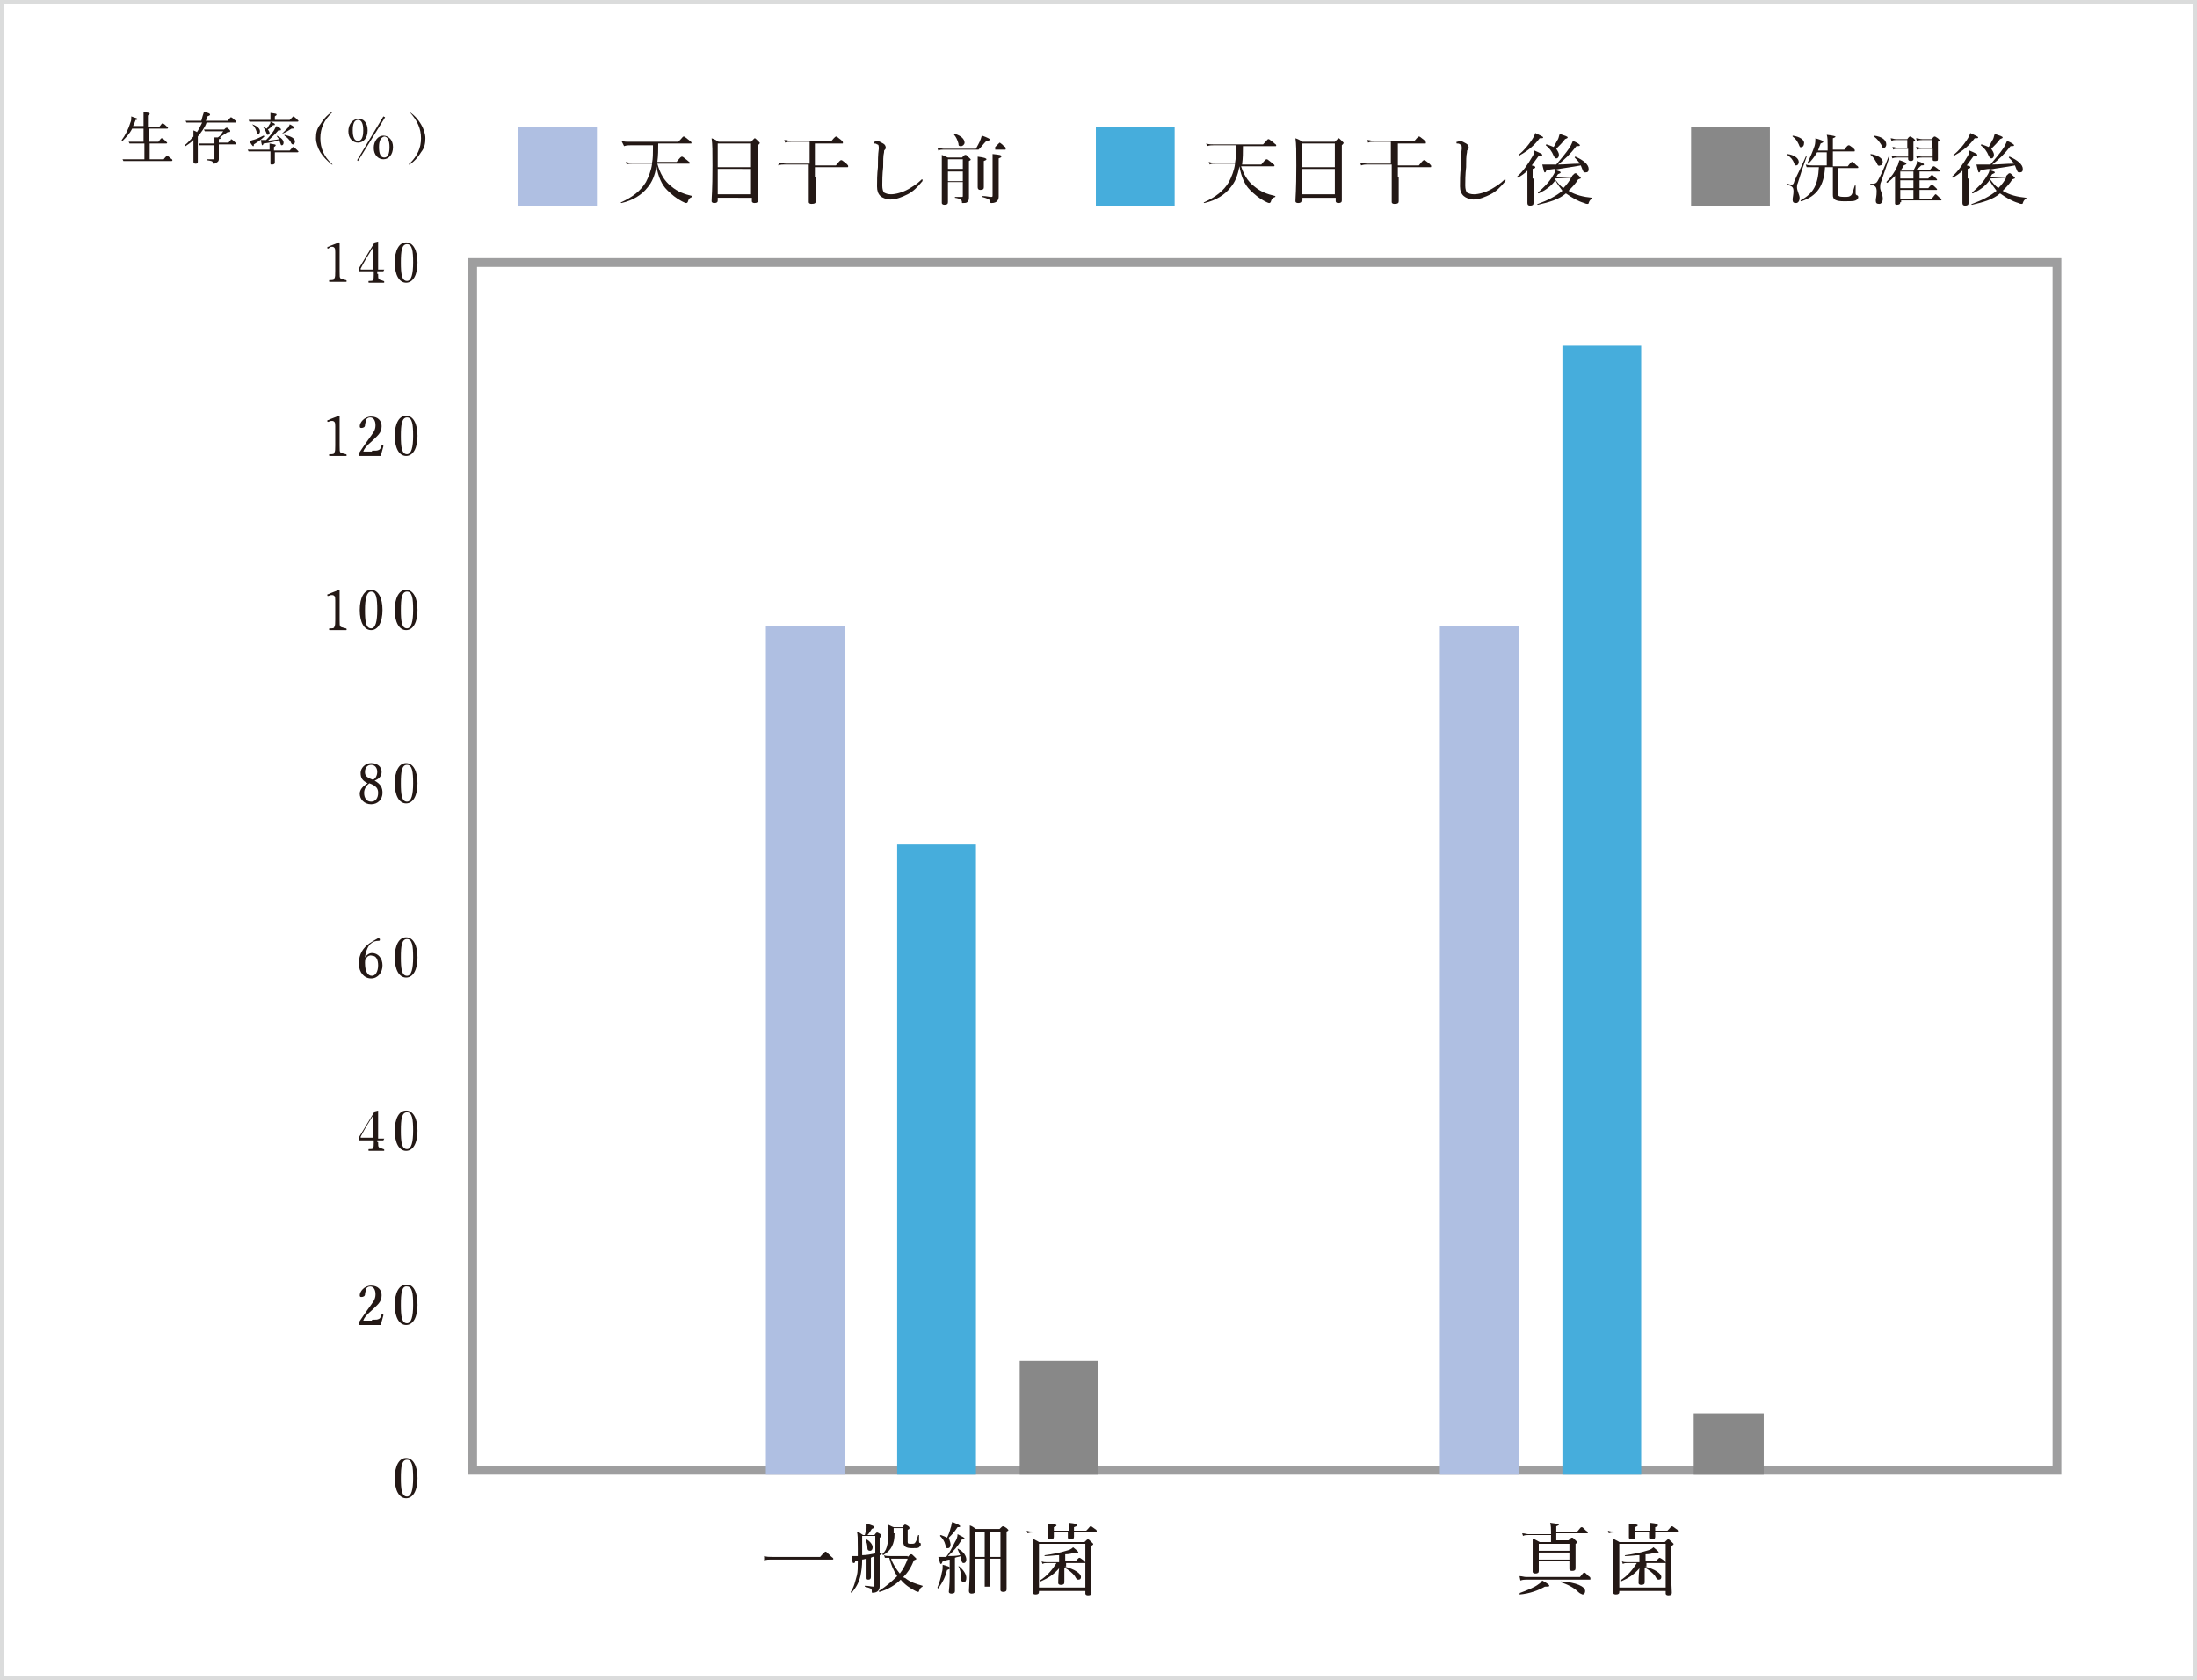 <?xml version="1.0" encoding="utf-8"?>
<!-- Generator: Adobe Illustrator 25.4.1, SVG Export Plug-In . SVG Version: 6.00 Build 0)  -->
<svg version="1.1" id="レイヤー_1" xmlns="http://www.w3.org/2000/svg" xmlns:xlink="http://www.w3.org/1999/xlink" x="0px"
	 y="0px" width="251px" height="192px" viewBox="0 0 251 192" style="enable-background:new 0 0 251 192;" xml:space="preserve">
<rect x="0" y="0" width="251" height="192" fill="#333333" stroke="none"/>
<style type="text/css">
	.st0{fill:#FFFFFF;stroke:#DBDCDC;stroke-miterlimit:10;}
	.st1{fill:#FFFFFF;stroke:#9E9E9F;stroke-miterlimit:10;}
	.st2{fill:#231815;}
	.st3{fill:#AFBFE2;}
	.st4{fill:#46ADDC;}
	.st5{fill:#888888;}
</style>
<rect x="0" class="st0" width="251" height="192"/>
<g>
	<rect x="54" y="30" class="st1" width="181" height="138"/>
	<g>
		<path class="st2" d="M37.5,28.4c-0.1,0-0.1,0-0.1-0.1c0-0.1,0-0.1,0.1-0.1c0.4-0.2,0.8-0.3,1.2-0.5c0.1,0,0.1,0,0.1,0.1
			c0,0.5,0,0.9,0,1.4V31c0,0.6,0,0.7,0.1,0.8c0.1,0.1,0.3,0.1,0.6,0.2c0,0,0.1,0,0.1,0.1c0,0.1,0,0.1-0.1,0.1c-0.3,0-0.6,0-0.9,0
			c-0.3,0-0.6,0-0.9,0c-0.1,0-0.1,0-0.1-0.1c0-0.1,0-0.1,0.1-0.1c0.3,0,0.5,0,0.5-0.2c0.1-0.1,0.1-0.4,0.1-0.8v-2.2
			c0-0.2,0-0.4-0.1-0.5c0,0-0.1-0.1-0.2-0.1c-0.1,0-0.1,0-0.2,0L37.5,28.4z"/>
		<path class="st2" d="M43.2,31.3c0,0.4,0,0.5,0.1,0.6c0.1,0.1,0.3,0.1,0.5,0.2c0,0,0.1,0,0.1,0.1c0,0.1,0,0.1-0.1,0.1
			c-0.2,0-0.5,0-0.8,0c-0.2,0-0.5,0-0.8,0c-0.1,0-0.1,0-0.1-0.1c0-0.1,0-0.1,0.1-0.1c0.2,0,0.4,0,0.4-0.1c0.1-0.1,0.1-0.3,0.1-0.6
			V31h-1c-0.2,0-0.4,0-0.6,0C41,31,41,31,41,30.8c0-0.1,0-0.1,0.1-0.3c0.6-1,1.1-1.8,1.7-2.8l0.4-0.1c0,0,0,0,0,0.1c0,0.5,0,1,0,1.6
			l0,1.5c0.2,0,0.4,0,0.7,0c0,0,0,0,0,0L43.8,31c0,0,0,0-0.1,0c-0.2,0-0.4,0-0.6,0V31.3z M42.6,29.4c0-0.5,0-0.7,0-1.1
			c-0.5,0.8-1,1.6-1.4,2.4c0,0.1,0,0.1,0.1,0.1h1.3L42.6,29.4z"/>
		<path class="st2" d="M47.7,30c0,1.4-0.5,2.3-1.3,2.3c-0.8,0-1.3-0.9-1.3-2.3c0-1.4,0.5-2.3,1.3-2.3C47.2,27.7,47.7,28.6,47.7,30z
			 M45.8,30c0,1.3,0.1,2.1,0.7,2.1c0.5,0,0.7-0.8,0.7-2.1c0-1.3-0.1-2.1-0.7-2.1C45.9,27.9,45.8,28.7,45.8,30z"/>
		<path class="st2" d="M37.5,48.2c-0.1,0-0.1,0-0.1-0.1c0-0.1,0-0.1,0.1-0.1c0.4-0.2,0.8-0.3,1.2-0.5c0.1,0,0.1,0,0.1,0.1
			c0,0.5,0,0.9,0,1.4v1.9c0,0.6,0,0.7,0.1,0.8c0.1,0.1,0.3,0.1,0.6,0.2c0,0,0.1,0,0.1,0.1c0,0.1,0,0.1-0.1,0.1c-0.3,0-0.6,0-0.9,0
			c-0.3,0-0.6,0-0.9,0c-0.1,0-0.1,0-0.1-0.1c0-0.1,0-0.1,0.1-0.1c0.3,0,0.5,0,0.5-0.2c0.1-0.1,0.1-0.4,0.1-0.8v-2.2
			c0-0.2,0-0.4-0.1-0.5c0,0-0.1-0.1-0.2-0.1c-0.1,0-0.1,0-0.2,0L37.5,48.2z"/>
		<path class="st2" d="M42.5,51.5c0.5,0,0.6,0,0.8-0.1c0.2-0.1,0.2-0.3,0.3-0.5c0,0,0-0.1,0.1,0c0.1,0,0.1,0,0.1,0.1
			c-0.1,0.3-0.2,0.8-0.3,1.1c-0.4,0-0.8,0-1.2,0c-0.4,0-0.8,0-1.2,0c-0.1,0-0.1,0-0.1-0.1c0-0.1,0-0.1,0-0.2
			c0.4-0.6,0.6-0.9,1.1-1.6c0.5-0.7,0.8-1,0.8-1.6c0-0.5-0.2-0.9-0.6-0.9c-0.3,0-0.5,0.2-0.5,0.4c0,0.1-0.1,0.3-0.1,0.5
			c0,0.2-0.2,0.3-0.4,0.3c-0.1,0-0.2,0-0.2-0.2c0-0.4,0.5-1.1,1.3-1.1c0.8,0,1.2,0.5,1.2,1.1c0,0.8-0.5,1.1-1.1,1.7
			c-0.7,0.6-0.9,0.9-1,1.2H42.5z"/>
		<path class="st2" d="M47.7,49.8c0,1.4-0.5,2.3-1.3,2.3c-0.8,0-1.3-0.9-1.3-2.3c0-1.4,0.5-2.3,1.3-2.3
			C47.2,47.5,47.7,48.4,47.7,49.8z M45.8,49.8c0,1.3,0.1,2.1,0.7,2.1c0.5,0,0.7-0.8,0.7-2.1c0-1.3-0.1-2.1-0.7-2.1
			C45.9,47.7,45.8,48.6,45.8,49.8z"/>
		<path class="st2" d="M37.5,68.1c-0.1,0-0.1,0-0.1-0.1c0-0.1,0-0.1,0.1-0.1c0.4-0.2,0.8-0.3,1.2-0.5c0.1,0,0.1,0,0.1,0.1
			c0,0.5,0,0.9,0,1.4v1.9c0,0.6,0,0.7,0.1,0.8c0.1,0.1,0.3,0.1,0.6,0.2c0,0,0.1,0,0.1,0.1c0,0.1,0,0.1-0.1,0.1c-0.3,0-0.6,0-0.9,0
			c-0.3,0-0.6,0-0.9,0c-0.1,0-0.1,0-0.1-0.1c0-0.1,0-0.1,0.1-0.1c0.3,0,0.5,0,0.5-0.2c0.1-0.1,0.1-0.4,0.1-0.8v-2.2
			c0-0.2,0-0.4-0.1-0.5c0,0-0.1-0.1-0.2-0.1c-0.1,0-0.1,0-0.2,0L37.5,68.1z"/>
		<path class="st2" d="M43.7,69.7c0,1.4-0.5,2.3-1.3,2.3c-0.8,0-1.3-0.9-1.3-2.3c0-1.4,0.5-2.3,1.3-2.3
			C43.2,67.4,43.7,68.3,43.7,69.7z M41.7,69.7c0,1.3,0.1,2.1,0.7,2.1c0.5,0,0.7-0.8,0.7-2.1c0-1.3-0.1-2.1-0.7-2.1
			C41.9,67.6,41.7,68.4,41.7,69.7z"/>
		<path class="st2" d="M47.7,69.7c0,1.4-0.5,2.3-1.3,2.3c-0.8,0-1.3-0.9-1.3-2.3c0-1.4,0.5-2.3,1.3-2.3
			C47.2,67.4,47.7,68.3,47.7,69.7z M45.8,69.7c0,1.3,0.1,2.1,0.7,2.1c0.5,0,0.7-0.8,0.7-2.1c0-1.3-0.1-2.1-0.7-2.1
			C45.9,67.6,45.8,68.4,45.8,69.7z"/>
		<path class="st2" d="M43.7,90.6c0,0.7-0.5,1.3-1.3,1.3c-0.8,0-1.3-0.6-1.3-1.2c0-0.5,0.4-0.9,0.9-1.2c-0.6-0.3-0.8-0.6-0.8-1.2
			c0-0.5,0.5-1.1,1.2-1.1c0.7,0,1.2,0.4,1.2,1c0,0.5-0.3,0.8-0.8,1C43.5,89.6,43.7,90,43.7,90.6z M41.6,90.6c0,0.6,0.3,1,0.8,1
			c0.5,0,0.8-0.4,0.8-1c0-0.5-0.2-0.8-1-1.1C41.8,89.8,41.6,90.2,41.6,90.6z M43.1,88.2c0-0.5-0.3-0.8-0.7-0.8
			c-0.4,0-0.7,0.3-0.7,0.8c0,0.4,0.1,0.6,0.9,0.9C42.9,89,43.1,88.6,43.1,88.2z"/>
		<path class="st2" d="M47.7,89.5c0,1.4-0.5,2.3-1.3,2.3c-0.8,0-1.3-0.9-1.3-2.3c0-1.4,0.5-2.3,1.3-2.3
			C47.2,87.2,47.7,88.1,47.7,89.5z M45.8,89.5c0,1.3,0.1,2.1,0.7,2.1c0.5,0,0.7-0.8,0.7-2.1c0-1.3-0.1-2.1-0.7-2.1
			C45.9,87.4,45.8,88.2,45.8,89.5z"/>
		<path class="st2" d="M41.7,109.4c0.2-0.3,0.5-0.5,0.8-0.5c0.7,0,1.2,0.6,1.2,1.4c0,0.8-0.5,1.5-1.3,1.5c-0.8,0-1.4-0.7-1.4-1.7
			c0-1.1,0.5-1.8,1.2-2.3c0.3-0.2,0.8-0.5,1-0.6c0.1,0,0.1,0,0.2,0.1c0,0,0,0.1,0,0.1c0,0,0,0.1-0.1,0.1c-0.4,0-0.7,0.1-0.9,0.3
			C42.1,108,41.8,108.6,41.7,109.4L41.7,109.4z M41.8,109.6c-0.1,0.1-0.1,0.2-0.1,0.4c0,1,0.3,1.5,0.8,1.5c0.4,0,0.7-0.5,0.7-1.2
			c0-0.6-0.2-1.1-0.7-1.1C42.2,109.1,41.9,109.3,41.8,109.6z"/>
		<path class="st2" d="M47.7,109.4c0,1.4-0.5,2.3-1.3,2.3c-0.8,0-1.3-0.9-1.3-2.3c0-1.4,0.5-2.3,1.3-2.3
			C47.2,107.1,47.7,108,47.7,109.4z M45.8,109.4c0,1.3,0.1,2.1,0.7,2.1c0.5,0,0.7-0.8,0.7-2.1c0-1.3-0.1-2.1-0.7-2.1
			C45.9,107.3,45.8,108.1,45.8,109.4z"/>
		<path class="st2" d="M43.2,130.5c0,0.4,0,0.5,0.1,0.6c0.1,0.1,0.3,0.1,0.5,0.2c0,0,0.1,0,0.1,0.1c0,0.1,0,0.1-0.1,0.1
			c-0.2,0-0.5,0-0.8,0c-0.2,0-0.5,0-0.8,0c-0.1,0-0.1,0-0.1-0.1c0-0.1,0-0.1,0.1-0.1c0.2,0,0.4,0,0.4-0.1c0.1-0.1,0.1-0.3,0.1-0.6
			v-0.3h-1c-0.2,0-0.4,0-0.6,0c-0.1,0-0.1,0-0.1-0.2c0-0.1,0-0.1,0.1-0.3c0.6-1,1.1-1.8,1.7-2.8l0.4-0.1c0,0,0,0,0,0.1
			c0,0.5,0,1,0,1.6l0,1.5c0.2,0,0.4,0,0.7,0c0,0,0,0,0,0l-0.1,0.2c0,0,0,0-0.1,0c-0.2,0-0.4,0-0.6,0V130.5z M42.6,128.6
			c0-0.5,0-0.7,0-1.1c-0.5,0.8-1,1.6-1.4,2.4c0,0.1,0,0.1,0.1,0.1h1.3L42.6,128.6z"/>
		<path class="st2" d="M47.7,129.2c0,1.4-0.5,2.3-1.3,2.3c-0.8,0-1.3-0.9-1.3-2.3c0-1.4,0.5-2.3,1.3-2.3
			C47.2,126.9,47.7,127.8,47.7,129.2z M45.8,129.2c0,1.3,0.1,2.1,0.7,2.1c0.5,0,0.7-0.8,0.7-2.1c0-1.3-0.1-2.1-0.7-2.1
			C45.9,127.1,45.8,127.9,45.8,129.2z"/>
		<path class="st2" d="M42.5,150.8c0.5,0,0.6,0,0.8-0.1c0.2-0.1,0.2-0.3,0.3-0.5c0,0,0-0.1,0.1,0c0.1,0,0.1,0,0.1,0.1
			c-0.1,0.3-0.2,0.8-0.3,1.1c-0.4,0-0.8,0-1.2,0c-0.4,0-0.8,0-1.2,0c-0.1,0-0.1,0-0.1-0.1c0-0.1,0-0.1,0-0.2
			c0.4-0.6,0.6-0.9,1.1-1.6c0.5-0.7,0.8-1,0.8-1.6c0-0.5-0.2-0.9-0.6-0.9c-0.3,0-0.5,0.2-0.5,0.4c0,0.1-0.1,0.3-0.1,0.5
			c0,0.2-0.2,0.3-0.4,0.3c-0.1,0-0.2,0-0.2-0.2c0-0.4,0.5-1.1,1.3-1.1c0.8,0,1.2,0.5,1.2,1.1c0,0.8-0.5,1.1-1.1,1.7
			c-0.7,0.6-0.9,0.9-1,1.2H42.5z"/>
		<path class="st2" d="M47.7,149.1c0,1.4-0.5,2.3-1.3,2.3c-0.8,0-1.3-0.9-1.3-2.3c0-1.4,0.5-2.3,1.3-2.3
			C47.2,146.7,47.7,147.6,47.7,149.1z M45.8,149.1c0,1.3,0.1,2.1,0.7,2.1c0.5,0,0.7-0.8,0.7-2.1c0-1.3-0.1-2.1-0.7-2.1
			C45.9,146.9,45.8,147.8,45.8,149.1z"/>
		<path class="st2" d="M47.7,168.9c0,1.4-0.5,2.3-1.3,2.3c-0.8,0-1.3-0.9-1.3-2.3c0-1.4,0.5-2.3,1.3-2.3
			C47.2,166.6,47.7,167.5,47.7,168.9z M45.8,168.9c0,1.3,0.1,2.1,0.7,2.1c0.5,0,0.7-0.8,0.7-2.1c0-1.3-0.1-2.1-0.7-2.1
			C45.9,166.8,45.8,167.6,45.8,168.9z"/>
	</g>
	<g>
		<path class="st2" d="M18.7,18.2c0.3-0.4,0.4-0.4,0.4-0.4c0,0,0.1,0,0.4,0.3c0.2,0.1,0.2,0.2,0.2,0.2s0,0.1-0.1,0.1h-4.9
			c-0.2,0-0.3,0-0.6,0l-0.1-0.2c0.2,0,0.4,0,0.6,0h1.9v-1.8h-1.2c-0.2,0-0.3,0-0.5,0l-0.1-0.2c0.2,0,0.4,0,0.5,0h1.2v-1.5h-1.3
			c-0.3,0.6-0.7,1-1.1,1.4c0,0-0.1,0-0.1-0.1c0.4-0.5,0.8-1.3,1-2c0.1-0.2,0.1-0.4,0.1-0.7c0.5,0.2,0.7,0.2,0.7,0.3
			c0,0.1-0.1,0.1-0.2,0.1c-0.1,0.3-0.2,0.5-0.3,0.7h1.2v-0.3c0-0.7,0-1,0-1.3c0.7,0.1,0.7,0.1,0.7,0.2c0,0.1-0.1,0.1-0.2,0.2v1.3
			h1.3c0.3-0.4,0.3-0.4,0.4-0.4c0,0,0.1,0,0.4,0.3c0.1,0.1,0.2,0.2,0.2,0.2c0,0,0,0.1-0.1,0.1h-2.1v1.5h1.1c0.3-0.4,0.3-0.4,0.4-0.4
			c0,0,0.1,0,0.4,0.3c0.1,0.1,0.2,0.2,0.2,0.2s0,0.1-0.1,0.1h-1.9v1.8H18.7z"/>
		<path class="st2" d="M22.6,16.7c0,1.2,0,1.7,0,1.8c0,0.2-0.1,0.2-0.3,0.2c-0.1,0-0.2-0.1-0.2-0.2c0-0.5,0-1.2,0-2.3V16
			c-0.3,0.3-0.6,0.5-0.9,0.7c0,0-0.1-0.1-0.1-0.1c0.4-0.3,0.7-0.7,1-1c0-0.3,0-0.5,0-0.7c0.2,0.1,0.3,0.1,0.4,0.2
			c0.2-0.3,0.4-0.7,0.6-1.1h-1.3c-0.2,0-0.3,0-0.5,0l-0.1-0.2c0.2,0,0.3,0,0.5,0h1.3c0.1-0.4,0.2-0.7,0.3-1c0.6,0.1,0.7,0.2,0.7,0.3
			c0,0.1-0.1,0.1-0.3,0.2c-0.1,0.2-0.1,0.4-0.2,0.5H26c0.3-0.3,0.3-0.4,0.4-0.4c0,0,0.1,0,0.4,0.3c0.1,0.1,0.2,0.1,0.2,0.2
			c0,0,0,0.1-0.1,0.1h-3.3c-0.2,0.6-0.6,1.1-1,1.6V16.7z M25,17.1c0,0.6,0,0.9,0,1.1c0,0.2-0.1,0.3-0.3,0.4
			c-0.1,0.1-0.2,0.1-0.3,0.1c-0.1,0-0.1,0-0.1-0.1c0-0.2-0.1-0.2-0.7-0.3c0,0,0-0.1,0-0.1c0.4,0,0.6,0,0.8,0c0.1,0,0.1,0,0.1-0.1
			v-1.5h-1.3c-0.1,0-0.3,0-0.4,0l-0.1-0.2c0.2,0,0.3,0,0.5,0h1.3c0-0.3,0-0.5,0-0.7c0.2,0,0.3,0,0.4,0c0.3-0.2,0.4-0.4,0.6-0.7h-1.7
			c-0.2,0-0.3,0-0.4,0l-0.1-0.2c0.2,0,0.3,0,0.5,0h1.8c0.2-0.2,0.2-0.2,0.3-0.2c0.1,0,0.1,0,0.3,0.2c0.1,0.1,0.1,0.1,0.1,0.2
			c0,0.1-0.1,0.1-0.3,0.1c-0.3,0.2-0.6,0.4-0.9,0.6c0.1,0,0.1,0,0.1,0.1c0,0,0,0.1-0.2,0.1v0.4h1.1c0.3-0.3,0.3-0.4,0.3-0.4
			s0.1,0,0.4,0.3c0.1,0.1,0.2,0.2,0.2,0.2s0,0.1-0.1,0.1H25V17.1z"/>
		<path class="st2" d="M31.4,17.3c0,0.8,0,1.2,0,1.3c0,0.1-0.1,0.2-0.3,0.2c-0.2,0-0.2,0-0.2-0.2c0-0.1,0-0.5,0-1.3h-2
			c-0.2,0-0.3,0-0.5,0l-0.1-0.2c0.2,0,0.3,0,0.5,0h2c0-0.4,0-0.5,0-0.7c0.6,0.1,0.7,0.1,0.7,0.2c0,0,0,0.1-0.2,0.2v0.4h1.8
			c0.3-0.3,0.3-0.4,0.4-0.4c0,0,0.1,0,0.4,0.3c0.1,0.1,0.2,0.2,0.2,0.2c0,0,0,0.1-0.1,0.1H31.4z M30.9,13.9c0.4,0.2,0.5,0.2,0.5,0.3
			c0,0.1,0,0.1-0.2,0.1c-0.2,0.2-0.4,0.4-0.6,0.5c0.1,0.1,0.2,0.3,0.2,0.4c0,0.1-0.1,0.2-0.2,0.2c-0.1,0-0.1,0-0.2-0.3
			c-0.1-0.2-0.2-0.5-0.4-0.6c0,0,0-0.1,0,0c0.2,0.1,0.3,0.1,0.5,0.2c0.1-0.2,0.2-0.3,0.3-0.5C30.9,14.1,30.9,14,30.9,13.9h-2
			c-0.2,0-0.3,0-0.4,0l-0.1-0.2c0.2,0,0.3,0,0.5,0h2v-0.4c0-0.1,0-0.2,0-0.4c0.7,0.1,0.7,0.1,0.7,0.2c0,0.1-0.1,0.1-0.2,0.2v0.4h1.7
			c0.3-0.3,0.4-0.4,0.4-0.4c0,0,0.1,0,0.4,0.3c0.1,0.1,0.2,0.2,0.2,0.2c0,0,0,0.1-0.1,0.1H30.9z M28.5,16.1c0.2,0,0.3-0.1,0.4-0.1
			c0.4-0.1,0.8-0.3,1.2-0.5c0,0,0.1,0,0.1,0.1c-0.3,0.3-0.7,0.6-1.2,0.9c0,0.2,0,0.2-0.1,0.2C28.8,16.6,28.7,16.5,28.5,16.1z
			 M29.3,15c-0.1-0.3-0.2-0.5-0.5-0.8c0,0,0-0.1,0,0c0.6,0.2,0.9,0.5,0.9,0.8c0,0.2-0.1,0.3-0.2,0.3C29.4,15.3,29.4,15.2,29.3,15z
			 M31.9,15.9c-0.1-0.1-0.2-0.2-0.3-0.4c0,0,0-0.1,0,0c0.5,0.2,0.8,0.5,0.8,0.8c0,0.2-0.1,0.3-0.2,0.3c-0.1,0-0.1,0-0.2-0.3
			c0-0.1-0.1-0.2-0.1-0.3c-0.5,0.2-1,0.3-1.8,0.4c0,0.1-0.1,0.2-0.1,0.2c-0.1,0-0.1-0.1-0.2-0.6c0.2,0,0.3,0,0.6,0
			c0.4-0.4,0.7-0.8,0.9-1.1c0.1-0.2,0.2-0.4,0.3-0.5c0.4,0.2,0.5,0.3,0.5,0.4c0,0.1,0,0.1-0.3,0.1c-0.5,0.6-0.9,0.9-1.2,1.2
			C31.1,16,31.5,16,31.9,15.9z M32.2,15.3c0.2-0.2,0.5-0.5,0.7-0.7c0.1-0.2,0.2-0.3,0.2-0.4c0.4,0.2,0.5,0.3,0.5,0.4
			c0,0.1-0.1,0.1-0.3,0.1C33,14.9,32.7,15.1,32.2,15.3C32.3,15.3,32.2,15.3,32.2,15.3z M33.2,16.2c-0.2-0.3-0.4-0.5-0.7-0.7
			c0,0,0-0.1,0-0.1c0.8,0.2,1.2,0.4,1.2,0.8c0,0.1-0.1,0.3-0.2,0.3C33.4,16.5,33.3,16.5,33.2,16.2z"/>
		<path class="st2" d="M38,12.8C38,12.9,38,12.9,38,12.8c-1,0.9-1.4,1.9-1.4,3c0,1.1,0.4,2.1,1.3,2.9c0,0,0.1,0.1,0.1,0.1
			c0,0,0,0,0,0c0,0,0,0-0.1,0c-0.5-0.4-1-0.9-1.3-1.4c-0.3-0.5-0.5-1.1-0.5-1.6c0-0.6,0.1-1.1,0.5-1.6c0.3-0.5,0.7-1,1.3-1.4
			C38,12.8,38,12.8,38,12.8C38,12.8,38,12.8,38,12.8z"/>
		<path class="st2" d="M42,14.9c0,0.9-0.5,1.4-1.1,1.4c-0.6,0-1.1-0.5-1.1-1.3c0-0.8,0.5-1.4,1.1-1.4C41.5,13.5,42,14,42,14.9z
			 M40.3,14.9c0,0.8,0.2,1.2,0.6,1.2c0.4,0,0.6-0.4,0.6-1.2c0-0.8-0.2-1.2-0.6-1.2C40.5,13.7,40.3,14.1,40.3,14.9z M40.8,18.3l3-5
			l0.2,0.1l-3.1,5L40.8,18.3z M44.9,16.8c0,0.9-0.5,1.4-1.1,1.4c-0.6,0-1.1-0.5-1.1-1.3c0-0.8,0.5-1.4,1.1-1.4
			C44.4,15.5,44.9,16,44.9,16.8z M43.3,16.8c0,0.8,0.2,1.2,0.6,1.2c0.4,0,0.6-0.4,0.6-1.2c0-0.7-0.2-1.2-0.6-1.2
			C43.5,15.7,43.3,16.1,43.3,16.8z"/>
		<path class="st2" d="M46.8,12.8c0.6,0.4,1,0.9,1.3,1.4c0.3,0.5,0.5,1.1,0.5,1.6c0,0.6-0.1,1.1-0.5,1.6c-0.3,0.5-0.7,1-1.3,1.4
			c0,0-0.1,0-0.1,0s0,0,0,0s0-0.1,0.1-0.1c0.9-0.9,1.3-1.8,1.3-2.9C48.1,14.7,47.7,13.8,46.8,12.8c-0.1,0.1-0.1,0-0.1,0
			C46.7,12.8,46.7,12.8,46.8,12.8C46.8,12.8,46.8,12.8,46.8,12.8z"/>
	</g>
	<g>
		<path class="st2" d="M87.3,177.8c0.3,0.1,0.6,0.1,0.9,0.1h5.5c0.5-0.6,0.6-0.6,0.6-0.6c0.1,0,0.1,0,0.6,0.5
			c0.2,0.2,0.3,0.2,0.3,0.3s0,0.1-0.1,0.1h-7c-0.3,0-0.5,0-0.8,0.1L87.3,177.8z"/>
		<path class="st2" d="M100,177.8c-0.2,0.1-0.4,0.1-0.5,0.2v1c0,0.6,0,1.1,0,1.2c0,0.2-0.1,0.3-0.3,0.3c-0.2,0-0.2-0.1-0.2-0.2
			c0-0.1,0-0.5,0-1.2v-1c-0.1,0-0.3,0.1-0.5,0.1c0,0.8-0.1,1.4-0.2,1.9c-0.2,0.8-0.5,1.3-1,1.9c0,0-0.1,0-0.1-0.1
			c0.4-0.6,0.5-1.2,0.7-1.9c0.1-0.4,0.1-0.9,0.1-1.6c-0.1,0-0.2,0-0.3,0c0,0.2-0.1,0.2-0.2,0.2c-0.1,0-0.1-0.1-0.2-0.8
			c0.1,0,0.2,0,0.3,0c0.1,0,0.2,0,0.4,0c0-0.3,0-0.5,0-0.8c0-1.3,0-1.6-0.1-2c0.3,0.1,0.4,0.2,0.7,0.4h0.2c0.1-0.3,0.1-0.5,0.2-0.8
			c0-0.1,0-0.3,0-0.5c0.7,0.2,0.9,0.3,0.9,0.4c0,0.1-0.1,0.1-0.3,0.2c-0.2,0.3-0.3,0.5-0.5,0.7h0.8c0.2-0.3,0.3-0.3,0.3-0.3
			s0.1,0,0.4,0.2c0.1,0.1,0.1,0.2,0.1,0.2c0,0.1,0,0.1-0.2,0.2v1.8c0.1,0,0.1,0,0.2,0c0,0,0.1,0.1,0,0.1c-0.1,0-0.1,0.1-0.2,0.1
			c0,2.9,0,3.3,0,3.6c0,0.2-0.1,0.4-0.2,0.5c-0.1,0.1-0.3,0.2-0.6,0.2c-0.1,0-0.1,0-0.1-0.2c0-0.3-0.1-0.3-0.8-0.5c0,0,0-0.1,0-0.1
			c0.5,0,0.7,0.1,1,0.1c0.1,0,0.1,0,0.1-0.1V177.8z M100,175.5h-1.5v0.9c0,0.5,0,0.9,0,1.3c0.5,0,1-0.1,1.5-0.2V175.5z M99.1,176.9
			c0-0.4-0.1-0.7-0.2-0.9c0,0,0.1-0.1,0.1-0.1c0.4,0.2,0.7,0.6,0.7,0.9c0,0.2-0.1,0.4-0.3,0.4C99.2,177.2,99.1,177.1,99.1,176.9z
			 M103.7,177.9c0.3-0.3,0.3-0.3,0.4-0.3c0.1,0,0.1,0,0.4,0.3c0.1,0.1,0.2,0.2,0.2,0.2c0,0.1-0.1,0.1-0.3,0.2
			c-0.3,0.8-0.7,1.4-1.2,1.9c0.1,0.1,0.1,0.1,0.2,0.1c0.6,0.5,1.3,0.7,2,0.9c0,0,0,0.1,0,0.1c-0.2,0.1-0.3,0.2-0.4,0.5
			c0,0.1-0.1,0.1-0.1,0.1c0,0-0.1,0-0.3-0.1c-0.6-0.3-1.2-0.7-1.7-1.3c-0.6,0.6-1.4,1.1-2.4,1.4c-0.1,0-0.1-0.1-0.1-0.1
			c0.8-0.5,1.5-1.1,2.1-1.7c-0.4-0.6-0.7-1.3-0.9-2.1c-0.3,0-0.4,0-0.5,0l-0.1-0.3c0.2,0.1,0.4,0.1,0.7,0.1H103.7z M102.2,175.2
			c0,0.7-0.1,1.1-0.3,1.5c-0.2,0.4-0.5,0.7-1,1c0,0-0.1-0.1-0.1-0.1c0.4-0.4,0.5-0.7,0.6-1.2c0.1-0.3,0.1-0.7,0.1-1.2
			c0-0.4,0-0.5-0.1-1c0.3,0.1,0.4,0.2,0.7,0.3h1c0.2-0.3,0.3-0.3,0.3-0.3c0,0,0.1,0,0.4,0.2c0.1,0.1,0.1,0.1,0.1,0.2
			c0,0.1,0,0.1-0.2,0.2v1.4c0,0.2,0.1,0.2,0.4,0.2c0.3,0,0.4,0,0.5-0.2c0.1-0.1,0.2-0.5,0.3-0.8c0,0,0.1,0,0.1,0c0,0.2,0,0.5,0,0.7
			c0,0.1,0,0.2,0.1,0.2c0.1,0,0.1,0.1,0.1,0.2c0,0.1-0.1,0.2-0.2,0.3c-0.1,0.1-0.4,0.1-0.8,0.1c-0.7,0-1-0.2-1-0.7
			c0-0.2,0-0.3,0-0.8v-0.8h-1.1V175.2z M101.8,178.1c0.2,0.6,0.6,1.2,1,1.7c0.4-0.5,0.7-1.1,0.9-1.7H101.8z"/>
		<path class="st2" d="M107.1,181.4c0.2-0.5,0.4-1.1,0.5-1.7c0.1-0.3,0.1-0.6,0.1-0.9c0.7,0.2,0.8,0.2,0.8,0.4
			c0,0.1-0.1,0.1-0.3,0.2c-0.2,0.8-0.5,1.4-1,2.1C107.2,181.5,107.1,181.5,107.1,181.4z M108.6,178.2c-0.3,0-0.5,0.1-0.9,0.2
			c-0.1,0.2-0.1,0.3-0.2,0.3c-0.1,0-0.1-0.1-0.3-0.8c0.2,0,0.3,0,0.4,0c0.2,0,0.4,0,0.5,0c0.4-0.5,0.7-1.1,1-1.7
			c0.2-0.3,0.3-0.6,0.3-0.9c0.6,0.3,0.8,0.4,0.8,0.5c0,0.1-0.1,0.1-0.3,0.1c-0.5,0.8-0.9,1.3-1.6,1.9c0.5,0,0.9,0,1.4-0.1
			c-0.1-0.2-0.2-0.5-0.3-0.7c0,0,0-0.1,0.1,0c0.6,0.3,0.9,0.8,0.9,1.2c0,0.2-0.1,0.4-0.3,0.4c-0.2,0-0.2-0.1-0.3-0.5
			c0-0.1,0-0.2,0-0.3c-0.2,0.1-0.5,0.1-0.7,0.2v1.7c0,1,0,1.8,0,2.1c0,0.2-0.1,0.3-0.4,0.3c-0.2,0-0.3-0.1-0.3-0.2
			c0-0.2,0.1-0.7,0.1-1.8V178.2z M108.6,176.5c0,0.2-0.1,0.4-0.3,0.4c-0.2,0-0.2,0-0.3-0.4c-0.1-0.4-0.3-0.7-0.6-1
			c0,0,0-0.1,0.1-0.1c0.3,0.1,0.5,0.2,0.7,0.3c0.2-0.4,0.3-0.7,0.4-1.1c0.1-0.2,0.1-0.5,0.2-0.7c0.7,0.3,0.9,0.4,0.9,0.5
			c0,0.1-0.1,0.1-0.3,0.1c-0.4,0.6-0.6,0.8-1,1.2C108.5,176,108.6,176.3,108.6,176.5z M109.8,180.2c0-0.4-0.1-0.9-0.3-1.2
			c0,0,0-0.1,0.1,0c0.5,0.4,0.8,0.9,0.8,1.3c0,0.3-0.1,0.5-0.3,0.5C109.8,180.7,109.8,180.6,109.8,180.2z M111.4,181.8
			c0,0.2-0.1,0.3-0.4,0.3c-0.2,0-0.3-0.1-0.3-0.3c0-0.4,0.1-1.1,0.1-4.1c0-1.7,0-2.6,0-3.4c0.3,0.1,0.4,0.2,0.7,0.4h2.7
			c0.3-0.3,0.3-0.3,0.4-0.3c0.1,0,0.1,0,0.4,0.2c0.1,0.1,0.2,0.2,0.2,0.2c0,0.1,0,0.1-0.2,0.2v1.9c0,3,0,4.3,0,4.7
			c0,0.2-0.1,0.3-0.4,0.3c-0.2,0-0.3-0.1-0.3-0.2v-0.4h-2.9V181.8z M111.4,175v2.9h1.1V175H111.4z M112.5,181.3v-3.2h-1.1v3.2H112.5
			z M114.3,175h-1.2v2.9h1.2V175z M114.3,178.1h-1.2v3.2h1.2V178.1z"/>
		<path class="st2" d="M120.4,175.1c0,0.3,0,0.5,0,0.5c0,0.2-0.1,0.3-0.4,0.3c-0.2,0-0.3-0.1-0.3-0.2c0-0.1,0-0.2,0-0.6h-1.7
			c-0.2,0-0.3,0-0.6,0.1l-0.1-0.3c0.3,0.1,0.4,0.1,0.7,0.1h1.7v-0.1c0-0.4,0-0.5,0-0.8c0.9,0.1,1,0.1,1,0.2c0,0.1-0.1,0.1-0.3,0.2
			v0.4h1.7c0-0.5,0-0.6,0-0.9c0.8,0.1,0.9,0.1,0.9,0.3c0,0.1,0,0.1-0.3,0.2v0.4h1.4c0.4-0.4,0.4-0.5,0.5-0.5c0.1,0,0.1,0,0.5,0.3
			c0.2,0.1,0.2,0.2,0.2,0.3s0,0.1-0.1,0.1h-2.5c0,0.3,0,0.5,0,0.5c0,0.2-0.1,0.3-0.4,0.3c-0.2,0-0.3-0.1-0.3-0.2c0,0,0-0.2,0-0.6
			H120.4z M118.7,181.9c0,0.2-0.1,0.3-0.4,0.3c-0.2,0-0.3-0.1-0.3-0.2c0-0.4,0-1,0-3.6c0-1.3,0-2,0-2.6c0.3,0.2,0.4,0.2,0.7,0.4h5.2
			c0.3-0.3,0.3-0.3,0.4-0.3c0.1,0,0.1,0,0.4,0.3c0.1,0.1,0.2,0.2,0.2,0.2c0,0.1,0,0.1-0.3,0.3v1.5c0,2.4,0.1,3.4,0.1,3.8
			c0,0.2-0.1,0.3-0.4,0.3c-0.2,0-0.3-0.1-0.3-0.2v-0.3h-5.3V181.9z M124,176.4h-5.3v5h5.3V176.4z M121.6,179
			c1.2,0.3,1.9,0.8,1.9,1.2c0,0.2-0.1,0.3-0.3,0.3c-0.1,0-0.2,0-0.4-0.4c-0.3-0.4-0.7-0.7-1.2-1v0.1c0,0.6,0,1.4,0,1.6
			c0,0.2-0.1,0.3-0.4,0.3c-0.2,0-0.3-0.1-0.3-0.2c0-0.2,0-0.9,0.1-1.7c-0.6,0.7-1.2,1.1-2.1,1.5c-0.1,0-0.1-0.1-0.1-0.1
			c0.8-0.5,1.4-1.2,1.9-2h-1.1c-0.2,0-0.3,0-0.5,0.1l-0.1-0.3c0.2,0.1,0.4,0.1,0.6,0.1h1.4v-0.8c-0.5,0-1,0.1-1.6,0.1
			c-0.1,0-0.1-0.1,0-0.1c0.8-0.1,1.8-0.3,2.4-0.5c0.4-0.1,0.6-0.2,0.8-0.4c0.5,0.4,0.6,0.5,0.6,0.6c0,0.1-0.1,0.1-0.3,0
			c-0.4,0.1-0.8,0.2-1.2,0.2v0.8h1.2c0.3-0.4,0.4-0.4,0.4-0.4c0.1,0,0.1,0,0.5,0.3c0.1,0.1,0.2,0.2,0.2,0.2c0,0.1,0,0.1-0.1,0.1
			h-2.1V179z"/>
	</g>
	<g>
		<path class="st2" d="M75.1,18.7c0.3,1.1,0.8,2,1.6,2.6c0.7,0.6,1.5,0.9,2.4,1.1c0,0,0,0.1,0,0.1c-0.3,0.1-0.4,0.2-0.5,0.5
			c0,0.1-0.1,0.2-0.2,0.2c-0.1,0-0.3-0.1-0.5-0.2c-0.6-0.3-1.2-0.8-1.7-1.3c-0.6-0.6-1-1.5-1.2-2.7c-0.2,1.1-0.5,1.8-1,2.4
			c-0.7,0.9-1.7,1.5-3,1.8c-0.1,0-0.1-0.1,0-0.1c1.3-0.6,2.2-1.3,2.8-2.3c0.3-0.6,0.6-1.3,0.7-2.1h-2.2c-0.3,0-0.5,0-0.7,0.1
			l-0.1-0.3c0.3,0.1,0.5,0.1,0.8,0.1h2.2c0.1-0.5,0.1-1.1,0.1-1.7v-0.3h-2.5c-0.3,0-0.5,0-0.8,0.1L71,16.1c0.3,0.1,0.6,0.1,0.9,0.1
			h5.6c0.5-0.5,0.5-0.6,0.6-0.6c0.1,0,0.1,0,0.6,0.4c0.2,0.2,0.3,0.2,0.3,0.3c0,0.1,0,0.1-0.1,0.1h-3.7c0,0.7,0,1.4-0.1,2.1h2.2
			c0.4-0.5,0.5-0.6,0.6-0.6c0.1,0,0.1,0,0.6,0.4c0.2,0.2,0.3,0.2,0.3,0.3c0,0.1,0,0.1-0.1,0.1H75.1z"/>
		<path class="st2" d="M82,22.9c0,0.2-0.1,0.3-0.4,0.3c-0.2,0-0.3-0.1-0.3-0.2c0-0.5,0.1-1.1,0.1-4.1c0-1.6,0-2.4-0.1-3.1
			c0.3,0.1,0.5,0.2,0.8,0.4h3.7c0.3-0.3,0.4-0.4,0.4-0.4c0.1,0,0.1,0,0.4,0.3c0.1,0.1,0.2,0.2,0.2,0.2c0,0.1,0,0.1-0.2,0.3v1.8
			c0,2.8,0,4.1,0,4.5c0,0.2-0.1,0.3-0.4,0.3c-0.2,0-0.3-0.1-0.3-0.2v-0.4H82V22.9z M85.9,16.4H82v2.7h3.8V16.4z M82,22.2h3.8v-2.9
			H82V22.2z"/>
		<path class="st2" d="M93.2,20.2c0,1.7,0,2.6,0,2.8c0,0.2-0.1,0.3-0.5,0.3c-0.2,0-0.3-0.1-0.3-0.2c0-0.2,0-1.1,0-2.8v-1.5h-2.8
			c-0.2,0-0.4,0-0.7,0.1L89,18.6c0.3,0,0.5,0.1,0.8,0.1h2.7v-2.5h-2.1c-0.3,0-0.5,0-0.7,0.1l-0.1-0.3c0.3,0,0.5,0.1,0.8,0.1H95
			c0.4-0.5,0.5-0.5,0.5-0.5c0.1,0,0.1,0,0.6,0.4c0.2,0.2,0.2,0.2,0.2,0.3c0,0.1,0,0.1-0.1,0.1h-3.1v2.5h2.4c0.4-0.5,0.5-0.6,0.6-0.6
			c0.1,0,0.1,0,0.6,0.4c0.2,0.2,0.2,0.2,0.2,0.3s0,0.1-0.1,0.1h-3.7V20.2z"/>
		<path class="st2" d="M100.2,21.3c0-0.6,0-1.4,0.1-2.2c0-0.7,0-1.4,0.1-2.1c0-0.3,0-0.5-0.2-0.5c-0.1-0.1-0.2-0.1-0.3-0.1
			c-0.1,0-0.1,0-0.1-0.1s0-0.1,0.1-0.1c0.1,0,0.2-0.1,0.3-0.1c0.2,0,0.5,0.2,0.7,0.3c0.2,0.1,0.3,0.3,0.3,0.5c0,0.1-0.1,0.2-0.1,0.2
			c-0.1,0.1-0.1,0.1-0.1,0.3c-0.1,0.4-0.1,1-0.1,1.7c-0.1,0.8-0.1,1.7-0.1,2.1c0,0.4,0.1,0.7,0.2,0.8c0.2,0.1,0.4,0.2,0.8,0.2
			c0.5,0,1.3-0.2,2-0.6c0.5-0.3,1-0.6,1.4-1c0,0,0.1-0.1,0.1-0.1c0.1,0,0.1,0,0.1,0.1c0,0.1,0,0.1-0.1,0.2c-0.5,0.6-1,1.1-1.6,1.4
			c-0.6,0.3-1.3,0.6-2,0.6C100.7,22.7,100.2,22.3,100.2,21.3z"/>
		<path class="st2" d="M113.7,16.8c0.4-0.4,0.5-0.5,0.5-0.5s0.1,0,0.5,0.4c0.2,0.1,0.2,0.2,0.2,0.3c0,0.1,0,0.1-0.1,0.1h-7
			c-0.2,0-0.4,0-0.6,0.1l-0.1-0.3c0.3,0,0.5,0.1,0.7,0.1h3.7c0.2-0.4,0.4-0.7,0.5-1c0.1-0.2,0.1-0.4,0.2-0.5
			c0.6,0.2,0.9,0.4,0.9,0.4c0,0.1-0.1,0.2-0.4,0.2c-0.4,0.4-0.5,0.6-0.9,1H113.7z M108.3,20.9c0,1.3,0,1.8,0,2.2
			c0,0.2-0.1,0.3-0.4,0.3c-0.2,0-0.3-0.1-0.3-0.2c0-0.4,0-1.1,0-3c0-1.3,0-1.9,0-2.5c0.3,0.1,0.4,0.2,0.7,0.3h1.6
			c0.3-0.3,0.3-0.3,0.4-0.3c0.1,0,0.1,0,0.4,0.3c0.1,0.1,0.2,0.2,0.2,0.2c0,0.1,0,0.1-0.2,0.2v1.1c0,2.5,0,2.8,0,3.1
			c0,0.3-0.1,0.4-0.2,0.5c-0.1,0.1-0.3,0.1-0.5,0.1c-0.1,0-0.1,0-0.1-0.1c0-0.2-0.1-0.4-0.8-0.5c0,0,0-0.1,0-0.1c0.4,0,0.7,0,0.8,0
			c0.1,0,0.1,0,0.1-0.2v-1.5H108.3z M110,18.2h-1.7v1.1h1.7V18.2z M108.3,20.7h1.7v-1.1h-1.7V20.7z M109.5,16.4
			c-0.1-0.4-0.3-0.8-0.5-1c0,0,0-0.1,0.1-0.1c0.7,0.2,1.1,0.6,1.1,1c0,0.2-0.2,0.4-0.4,0.4C109.6,16.7,109.5,16.7,109.5,16.4z
			 M112.4,19.2c0,1.3,0,2,0,2.2c0,0.2-0.1,0.3-0.4,0.3c-0.2,0-0.3-0.1-0.3-0.3c0-0.2,0-0.8,0-2.3c0-0.6,0-0.9,0-1.2
			c0.8,0.1,1,0.2,1,0.3c0,0.1-0.1,0.1-0.3,0.2V19.2z M114.1,20.2c0,1.3,0,1.9,0,2.3c0,0.2-0.1,0.4-0.2,0.5c-0.1,0.1-0.3,0.2-0.6,0.2
			c-0.1,0-0.2,0-0.2-0.2c0-0.2-0.2-0.3-0.9-0.5c0,0,0-0.1,0-0.1c0.5,0,0.8,0.1,1,0.1c0.2,0,0.2,0,0.2-0.2v-3.5c0-0.7,0-0.9,0-1.2
			c0.9,0.1,1,0.1,1,0.3c0,0.1-0.1,0.1-0.3,0.2V20.2z"/>
	</g>
	<g>
		<path class="st2" d="M173.6,180.1c0.3,0,0.5,0.1,0.8,0.1h6.1c0.4-0.5,0.4-0.5,0.5-0.5c0.1,0,0.1,0,0.5,0.4
			c0.2,0.1,0.2,0.2,0.2,0.3c0,0.1,0,0.1-0.1,0.1h-7.2c-0.2,0-0.4,0-0.7,0.1L173.6,180.1z M173.7,182c0.8-0.3,1.6-0.6,2.1-1
			c0.2-0.1,0.3-0.3,0.4-0.4c0.7,0.4,0.8,0.5,0.8,0.6c0,0.1-0.1,0.1-0.5,0.1c-0.7,0.4-1.7,0.8-2.9,0.9
			C173.6,182.2,173.6,182,173.7,182z M175.8,179.5c0,0.2-0.1,0.3-0.4,0.3c-0.2,0-0.3-0.1-0.3-0.2c0-0.2,0-0.7,0-2.2
			c0-0.8,0-1.1,0-1.6c0.3,0.1,0.4,0.2,0.8,0.4h1.3v-0.8h-2.6c-0.2,0-0.4,0-0.6,0.1l-0.1-0.3c0.3,0,0.5,0.1,0.7,0.1h2.6V175
			c0-0.4,0-0.6-0.1-1c0.9,0.1,1,0.2,1,0.2c0,0.1-0.1,0.1-0.3,0.2v0.6h2.4c0.4-0.5,0.4-0.5,0.5-0.5c0.1,0,0.1,0,0.5,0.4
			c0.2,0.1,0.2,0.2,0.2,0.2c0,0.1,0,0.1-0.1,0.1h-3.5v0.8h1.4c0.3-0.3,0.3-0.3,0.4-0.3c0.1,0,0.1,0,0.4,0.3c0.1,0.1,0.2,0.2,0.2,0.2
			c0,0.1,0,0.1-0.2,0.2v0.7c0,1.3,0,1.9,0,2.1s-0.1,0.3-0.4,0.3c-0.2,0-0.3-0.1-0.3-0.2v-0.1h-3.5V179.5z M179.3,176.4h-3.5v0.8h3.5
			V176.4z M175.8,178.2h3.5v-0.8h-3.5V178.2z M179.3,178.4h-3.5v0.8h3.5V178.4z M180.3,181.9c-0.5-0.5-1.3-0.9-2-1.1
			c0,0,0-0.1,0-0.1c1.8,0.1,2.8,0.6,2.8,1.1c0,0.2-0.1,0.4-0.3,0.4C180.6,182.1,180.5,182.1,180.3,181.9z"/>
		<path class="st2" d="M186.8,175.1c0,0.3,0,0.5,0,0.5c0,0.2-0.1,0.3-0.4,0.3c-0.2,0-0.3-0.1-0.3-0.2c0-0.1,0-0.2,0-0.6h-1.7
			c-0.2,0-0.3,0-0.6,0.1l-0.1-0.3c0.3,0.1,0.4,0.1,0.7,0.1h1.7v-0.1c0-0.4,0-0.5,0-0.8c0.9,0.1,1,0.1,1,0.2c0,0.1-0.1,0.1-0.3,0.2
			v0.4h1.7c0-0.5,0-0.6,0-0.9c0.8,0.1,0.9,0.1,0.9,0.3c0,0.1,0,0.1-0.3,0.2v0.4h1.4c0.4-0.4,0.4-0.5,0.5-0.5c0.1,0,0.1,0,0.5,0.3
			c0.2,0.1,0.2,0.2,0.2,0.3s0,0.1-0.1,0.1h-2.5c0,0.3,0,0.5,0,0.5c0,0.2-0.1,0.3-0.4,0.3c-0.2,0-0.3-0.1-0.3-0.2c0,0,0-0.2,0-0.6
			H186.8z M185,181.9c0,0.2-0.1,0.3-0.4,0.3c-0.2,0-0.3-0.1-0.3-0.2c0-0.4,0-1,0-3.6c0-1.3,0-2,0-2.6c0.3,0.2,0.4,0.2,0.7,0.4h5.2
			c0.3-0.3,0.3-0.3,0.4-0.3c0.1,0,0.1,0,0.4,0.3c0.1,0.1,0.2,0.2,0.2,0.2c0,0.1,0,0.1-0.3,0.3v1.5c0,2.4,0.1,3.4,0.1,3.8
			c0,0.2-0.1,0.3-0.4,0.3c-0.2,0-0.3-0.1-0.3-0.2v-0.3H185V181.9z M190.3,176.4H185v5h5.3V176.4z M187.9,179
			c1.2,0.3,1.9,0.8,1.9,1.2c0,0.2-0.1,0.3-0.3,0.3c-0.1,0-0.2,0-0.4-0.4c-0.3-0.4-0.7-0.7-1.2-1v0.1c0,0.6,0,1.4,0,1.6
			c0,0.2-0.1,0.3-0.4,0.3c-0.2,0-0.3-0.1-0.3-0.2c0-0.2,0-0.9,0.1-1.7c-0.6,0.7-1.2,1.1-2.1,1.5c-0.1,0-0.1-0.1-0.1-0.1
			c0.8-0.5,1.4-1.2,1.9-2h-1.1c-0.2,0-0.3,0-0.5,0.1l-0.1-0.3c0.2,0.1,0.4,0.1,0.6,0.1h1.4v-0.8c-0.5,0-1,0.1-1.6,0.1
			c-0.1,0-0.1-0.1,0-0.1c0.8-0.1,1.8-0.3,2.4-0.5c0.4-0.1,0.6-0.2,0.8-0.4c0.5,0.4,0.6,0.5,0.6,0.6c0,0.1-0.1,0.1-0.3,0
			c-0.4,0.1-0.8,0.2-1.2,0.2v0.8h1.2c0.3-0.4,0.4-0.4,0.4-0.4s0.1,0,0.5,0.3c0.1,0.1,0.2,0.2,0.2,0.2c0,0.1,0,0.1-0.1,0.1h-2.1V179z
			"/>
	</g>
	<line class="st2" x1="53.5" y1="50.5" x2="234.5" y2="50.5"/>
	<line class="st2" x1="53.5" y1="70.5" x2="234.5" y2="70.5"/>
	<line class="st2" x1="53.5" y1="90.5" x2="234.5" y2="90.5"/>
	<line class="st2" x1="53.5" y1="110.5" x2="234.5" y2="110.5"/>
	<line class="st2" x1="53.5" y1="130.5" x2="234.5" y2="130.5"/>
	<line class="st2" x1="53.5" y1="149.5" x2="234.5" y2="149.5"/>
	<rect x="87.5" y="71.5" class="st3" width="9" height="97"/>
	<rect x="102.5" y="96.5" class="st4" width="9" height="72"/>
	<rect x="116.5" y="155.5" class="st5" width="9" height="13"/>
	<rect x="164.5" y="71.5" class="st3" width="9" height="97"/>
	<rect x="178.5" y="39.5" class="st4" width="9" height="129"/>
	<rect x="193.5" y="161.5" class="st5" width="8" height="7"/>
	<rect x="59.2" y="14.5" class="st3" width="9" height="9"/>
	<g>
		<path class="st2" d="M141.7,18.7c0.3,1.1,0.8,2,1.6,2.6c0.7,0.6,1.5,0.9,2.4,1.1c0,0,0,0.1,0,0.1c-0.3,0.1-0.4,0.2-0.5,0.5
			c0,0.1-0.1,0.2-0.2,0.2c-0.1,0-0.3-0.1-0.5-0.2c-0.6-0.3-1.2-0.8-1.7-1.3c-0.6-0.6-1-1.5-1.2-2.7c-0.2,1.1-0.5,1.8-1,2.4
			c-0.7,0.9-1.7,1.5-3,1.8c-0.1,0-0.1-0.1,0-0.1c1.3-0.6,2.2-1.3,2.8-2.3c0.3-0.6,0.6-1.3,0.7-2.1h-2.2c-0.3,0-0.5,0-0.7,0.1
			l-0.1-0.3c0.3,0.1,0.5,0.1,0.8,0.1h2.2c0.1-0.5,0.1-1.1,0.1-1.7v-0.3h-2.5c-0.3,0-0.5,0-0.8,0.1l-0.1-0.3c0.3,0.1,0.6,0.1,0.9,0.1
			h5.6c0.5-0.5,0.5-0.6,0.6-0.6c0.1,0,0.1,0,0.6,0.4c0.2,0.2,0.3,0.2,0.3,0.3c0,0.1,0,0.1-0.1,0.1h-3.7c0,0.7,0,1.4-0.1,2.1h2.2
			c0.4-0.5,0.5-0.6,0.6-0.6c0.1,0,0.1,0,0.6,0.4c0.2,0.2,0.3,0.2,0.3,0.3c0,0.1,0,0.1-0.1,0.1H141.7z"/>
		<path class="st2" d="M148.7,22.9c0,0.2-0.1,0.3-0.4,0.3c-0.2,0-0.3-0.1-0.3-0.2c0-0.5,0.1-1.1,0.1-4.1c0-1.6,0-2.4-0.1-3.1
			c0.3,0.1,0.5,0.2,0.8,0.4h3.7c0.3-0.3,0.4-0.4,0.4-0.4c0.1,0,0.1,0,0.4,0.3c0.1,0.1,0.2,0.2,0.2,0.2c0,0.1,0,0.1-0.2,0.3v1.8
			c0,2.8,0,4.1,0,4.5c0,0.2-0.1,0.3-0.4,0.3c-0.2,0-0.3-0.1-0.3-0.2v-0.4h-3.8V22.9z M152.5,16.4h-3.8v2.7h3.8V16.4z M148.7,22.2
			h3.8v-2.9h-3.8V22.2z"/>
		<path class="st2" d="M159.8,20.2c0,1.7,0,2.6,0,2.8c0,0.2-0.1,0.3-0.5,0.3c-0.2,0-0.3-0.1-0.3-0.2c0-0.2,0-1.1,0-2.8v-1.5h-2.8
			c-0.2,0-0.4,0-0.7,0.1l-0.1-0.3c0.3,0,0.5,0.1,0.8,0.1h2.7v-2.5H157c-0.3,0-0.5,0-0.7,0.1l-0.1-0.3c0.3,0,0.5,0.1,0.8,0.1h4.6
			c0.4-0.5,0.5-0.5,0.5-0.5c0.1,0,0.1,0,0.6,0.4c0.2,0.2,0.2,0.2,0.2,0.3c0,0.1,0,0.1-0.1,0.1h-3.1v2.5h2.4c0.4-0.5,0.5-0.6,0.6-0.6
			c0.1,0,0.1,0,0.6,0.4c0.2,0.2,0.2,0.2,0.2,0.3s0,0.1-0.1,0.1h-3.7V20.2z"/>
		<path class="st2" d="M166.8,21.3c0-0.6,0-1.4,0.1-2.2c0-0.7,0-1.4,0.1-2.1c0-0.3,0-0.5-0.2-0.5c-0.1-0.1-0.2-0.1-0.3-0.1
			c-0.1,0-0.1,0-0.1-0.1s0-0.1,0.1-0.1c0.1,0,0.2-0.1,0.3-0.1c0.2,0,0.5,0.2,0.7,0.3c0.2,0.1,0.3,0.3,0.3,0.5c0,0.1-0.1,0.2-0.1,0.2
			c-0.1,0.1-0.1,0.1-0.1,0.3c-0.1,0.4-0.1,1-0.1,1.7c-0.1,0.8-0.1,1.7-0.1,2.1c0,0.4,0.1,0.7,0.2,0.8c0.2,0.1,0.4,0.2,0.8,0.2
			c0.5,0,1.3-0.2,2-0.6c0.5-0.3,1-0.6,1.4-1c0,0,0.1-0.1,0.1-0.1c0.1,0,0.1,0,0.1,0.1c0,0.1,0,0.1-0.1,0.2c-0.5,0.6-1,1.1-1.6,1.4
			c-0.6,0.3-1.3,0.6-2,0.6C167.4,22.7,166.8,22.3,166.8,21.3z"/>
		<path class="st2" d="M175.2,20.4c0,1.7,0,2.5,0,2.8c0,0.2-0.1,0.3-0.4,0.3c-0.2,0-0.3-0.1-0.3-0.3c0-0.2,0-0.8,0-2.6
			c0-0.4,0-0.7,0-1.1c-0.3,0.3-0.7,0.6-1.1,0.8c-0.1,0-0.1-0.1-0.1-0.1c0.7-0.6,1.3-1.5,1.7-2.2c0.2-0.3,0.3-0.5,0.3-0.8
			c0.7,0.3,0.9,0.4,0.9,0.5c0,0.1-0.1,0.1-0.4,0.1c-0.3,0.4-0.5,0.7-0.8,1.1c0.3,0.1,0.4,0.1,0.4,0.2c0,0.1,0,0.1-0.3,0.2V20.4z
			 M173.5,17.7c0.6-0.5,1.1-1.1,1.5-1.7c0.2-0.3,0.3-0.5,0.4-0.8c0.6,0.3,0.9,0.4,0.9,0.5c0,0.1-0.1,0.1-0.4,0.1
			c-0.6,0.8-1.3,1.4-2.2,1.9C173.5,17.9,173.5,17.8,173.5,17.7z M179.6,20.1c0.3-0.3,0.3-0.3,0.4-0.3c0.1,0,0.1,0,0.4,0.3
			c0.1,0.1,0.2,0.2,0.2,0.2c0,0.1,0,0.1-0.3,0.2c-0.3,0.5-0.7,0.9-1.1,1.3c0.8,0.5,1.7,0.7,2.7,0.8c0,0,0,0.1,0,0.1
			c-0.2,0.1-0.3,0.2-0.4,0.5c0,0.1-0.1,0.1-0.1,0.1c-0.1,0-0.2,0-0.4-0.1c-0.7-0.2-1.4-0.6-2.1-1.1c-0.8,0.7-1.9,1-3.2,1.3
			c-0.1,0-0.1-0.1,0-0.1c1.1-0.4,2.1-0.9,2.8-1.5c-0.3-0.4-0.6-0.8-0.8-1.2c-0.5,0.7-1.1,1.1-1.9,1.5c-0.1,0-0.1-0.1-0.1-0.1
			c0.7-0.6,1.3-1.2,1.7-1.9c0.2-0.3,0.3-0.5,0.3-0.8c-0.3,0-0.6,0.1-1,0.1c-0.1,0.2-0.1,0.3-0.2,0.3c-0.1,0-0.1-0.1-0.3-0.9
			c0.3,0,0.6,0,0.9,0c0.3,0,0.5,0,0.7,0c0.5-0.6,1.1-1.3,1.5-1.9c0.2-0.3,0.3-0.6,0.4-0.8c0.5,0.2,0.8,0.4,0.8,0.5
			c0,0.1-0.1,0.1-0.4,0.1c-0.7,0.9-1.3,1.5-2.1,2.1c0.8,0,1.6-0.1,2.5-0.1c-0.2-0.3-0.4-0.5-0.6-0.7c0,0,0-0.1,0.1-0.1
			c0.9,0.4,1.5,0.9,1.5,1.4c0,0.3-0.1,0.4-0.4,0.4c-0.2,0-0.2-0.1-0.3-0.3c-0.1-0.2-0.1-0.3-0.2-0.5c-1,0.2-2,0.3-3,0.5
			c0.6,0.2,0.7,0.2,0.7,0.3c0,0.1-0.1,0.1-0.3,0.2c-0.1,0.1-0.1,0.2-0.2,0.3H179.6z M178.1,17.7c0,0.2-0.1,0.4-0.3,0.4
			c-0.1,0-0.2-0.1-0.3-0.3c-0.2-0.5-0.5-0.9-0.9-1.2c0,0,0-0.1,0.1-0.1c0.3,0.1,0.6,0.2,0.8,0.3c0.2-0.3,0.3-0.6,0.5-0.9
			c0.1-0.2,0.1-0.4,0.2-0.6c0.6,0.2,0.9,0.3,0.9,0.4c0,0.1-0.1,0.1-0.3,0.2c-0.3,0.4-0.6,0.7-1,1.1
			C177.9,17.2,178.1,17.4,178.1,17.7z M177.6,20.4c0.3,0.4,0.6,0.8,1,1.1c0.4-0.4,0.7-0.8,0.9-1.2L177.6,20.4L177.6,20.4z"/>
	</g>
	<rect x="125.2" y="14.5" class="st4" width="9" height="9"/>
	<g>
		<path class="st2" d="M204.8,22.8c0-0.2,0.1-0.6,0.1-0.9c0-0.5-0.1-0.6-0.7-0.8c-0.1,0,0-0.1,0-0.1c0.1,0,0.3,0.1,0.4,0.1
			c0.2,0,0.3,0,0.4-0.4c0.3-0.7,0.7-1.4,1.3-2.8c0-0.1,0.1,0,0.1,0c-0.4,1.1-0.7,2-1,3c-0.1,0.2-0.1,0.4-0.1,0.5
			c0,0.4,0.3,0.9,0.3,1.2c0,0.4-0.2,0.6-0.4,0.6C204.9,23.2,204.8,23.1,204.8,22.8z M205,18.7c-0.2-0.5-0.4-0.7-0.8-1
			c0,0,0-0.1,0-0.1c0.8,0.1,1.3,0.5,1.3,0.9c0,0.2-0.1,0.4-0.3,0.4C205.1,18.9,205,18.9,205,18.7z M205.5,16.5
			c-0.2-0.4-0.3-0.6-0.7-0.9c0,0,0-0.1,0-0.1c0.8,0.1,1.4,0.5,1.3,0.9c0,0.2-0.1,0.4-0.3,0.4C205.7,16.9,205.6,16.8,205.5,16.5z
			 M208.8,17.4h-1.2c-0.3,0.5-0.6,0.9-1,1.3c0,0-0.1,0-0.1-0.1c0.3-0.6,0.6-1.3,0.8-1.9c0.1-0.3,0.1-0.7,0.1-0.9
			c0.7,0.2,0.9,0.3,0.9,0.4c0,0.1-0.1,0.1-0.3,0.2c-0.1,0.3-0.2,0.5-0.3,0.8h1.1v-0.5c0-0.6,0-1-0.1-1.3c0.9,0.1,1,0.2,1,0.2
			c0,0.1-0.1,0.1-0.3,0.2v1.3h1.3c0.3-0.4,0.4-0.5,0.5-0.5c0.1,0,0.1,0,0.5,0.3c0.2,0.2,0.2,0.2,0.2,0.3c0,0.1,0,0.1-0.1,0.1h-2.4
			v1.7h1.7c0.3-0.4,0.4-0.5,0.5-0.5c0.1,0,0.1,0,0.5,0.4c0.2,0.1,0.2,0.2,0.2,0.2c0,0.1,0,0.1-0.1,0.1H210v3c0,0.2,0.1,0.3,0.7,0.3
			c0.4,0,0.6,0,0.8-0.2c0.1-0.1,0.2-0.4,0.4-1.1c0,0,0.1,0,0.1,0c0,0.3,0,0.7,0,0.9c0,0.1,0,0.1,0.1,0.2c0.1,0,0.2,0.1,0.2,0.2
			c0,0.2-0.1,0.3-0.3,0.4c-0.2,0.1-0.6,0.1-1.3,0.1c-1,0-1.3-0.2-1.3-0.7c0-0.3,0-0.6,0-1.1v-2.1h-0.9c-0.1,2.1-0.9,3.3-2.7,3.9
			c-0.1,0-0.1-0.1-0.1-0.1c1.5-0.8,2-1.8,2.1-3.8h-0.8c-0.2,0-0.4,0-0.6,0l-0.1-0.3c0.3,0.1,0.5,0.1,0.7,0.1h1.7V17.4z"/>
		<path class="st2" d="M214.3,22.9c0-0.2,0.1-0.5,0.1-1c0-0.5-0.1-0.7-0.7-0.8c-0.1,0,0-0.1,0-0.1c0.1,0,0.2,0,0.3,0
			c0.2,0,0.4-0.1,0.5-0.3c0.4-0.7,0.8-1.6,1.3-2.9c0-0.1,0.1,0,0.1,0c-0.4,1.3-0.7,2.1-1,3c-0.1,0.2-0.1,0.4-0.1,0.6
			c0,0.4,0.3,0.8,0.3,1.3c0,0.4-0.2,0.6-0.4,0.6C214.4,23.3,214.3,23.2,214.3,22.9z M214.4,18.6c-0.2-0.3-0.3-0.6-0.7-0.9
			c0,0,0-0.1,0-0.1c0.8,0.1,1.4,0.5,1.4,0.9c0,0.2-0.1,0.4-0.3,0.4C214.6,19,214.5,18.9,214.4,18.6z M214.9,16.5
			c-0.2-0.3-0.4-0.6-0.8-0.9c0,0,0-0.1,0-0.1c0.9,0.1,1.4,0.5,1.4,1c0,0.2-0.1,0.4-0.3,0.4S215.1,16.8,214.9,16.5z M217.1,23.1
			c0,0.2-0.1,0.3-0.4,0.3c-0.2,0-0.2-0.1-0.2-0.2c0-0.2,0-0.8,0-2.3c0-0.3,0-0.5,0-0.8c-0.3,0.3-0.6,0.6-0.9,0.8
			c0,0-0.1-0.1-0.1-0.1c0.6-0.6,1-1.2,1.2-1.7c0.2-0.3,0.2-0.6,0.3-0.8c0.6,0.2,0.8,0.3,0.8,0.4c0,0.1-0.1,0.1-0.3,0.2
			c-0.1,0.2-0.2,0.4-0.4,0.6h1.5c0.1-0.2,0.2-0.4,0.3-0.6c0.1-0.2,0.1-0.3,0.1-0.5c0.7,0.2,0.8,0.3,0.8,0.4c0,0.1-0.1,0.1-0.3,0.1
			c-0.2,0.2-0.4,0.4-0.6,0.5h1.6c0.3-0.4,0.4-0.4,0.4-0.4c0.1,0,0.1,0,0.5,0.3c0.1,0.1,0.2,0.2,0.2,0.2c0,0.1,0,0.1-0.1,0.1h-2.2
			v0.8h1c0.3-0.4,0.4-0.4,0.4-0.4c0.1,0,0.1,0,0.4,0.3c0.1,0.1,0.2,0.2,0.2,0.2c0,0.1,0,0.1-0.1,0.1h-1.9v0.9h1
			c0.3-0.4,0.4-0.4,0.4-0.4s0.1,0,0.4,0.3c0.1,0.1,0.2,0.2,0.2,0.2c0,0.1,0,0.1-0.1,0.1h-1.9v1h1.4c0.3-0.4,0.4-0.5,0.4-0.5
			c0.1,0,0.1,0,0.5,0.4c0.2,0.1,0.2,0.2,0.2,0.2c0,0.1,0,0.1-0.1,0.1h-4.5V23.1z M216.8,17c-0.2,0-0.4,0-0.5,0.1l-0.1-0.3
			c0.3,0,0.4,0.1,0.6,0.1h1.1V16h-1.3c-0.2,0-0.3,0-0.5,0.1l-0.1-0.3c0.2,0,0.4,0.1,0.6,0.1h1.3c0.2-0.3,0.3-0.3,0.3-0.3
			c0.1,0,0.1,0,0.4,0.2c0.1,0.1,0.2,0.2,0.2,0.2s0,0.1-0.2,0.2v0.5c0,0.9,0,1.3,0,1.5c0,0.1-0.1,0.2-0.3,0.2c-0.2,0-0.3-0.1-0.3-0.2
			V18h-1.2c-0.2,0-0.4,0-0.6,0.1l-0.1-0.3c0.3,0,0.4,0.1,0.7,0.1h1.2V17H216.8z M218.6,20.4v-0.8h-1.5v0.8H218.6z M218.6,21.5v-0.9
			h-1.5v0.9H218.6z M218.6,22.7v-1h-1.5v1H218.6z M219.6,17c-0.2,0-0.4,0-0.6,0.1l-0.1-0.3c0.3,0,0.4,0.1,0.7,0.1h1.1V16h-1.1
			c-0.2,0-0.4,0-0.6,0.1l-0.1-0.3c0.3,0,0.4,0.1,0.7,0.1h1.1c0.2-0.3,0.3-0.3,0.3-0.3c0.1,0,0.1,0,0.4,0.2c0.1,0.1,0.2,0.2,0.2,0.2
			s0,0.1-0.2,0.2v0.5c0,0.9,0,1.3,0,1.5c0,0.2-0.1,0.2-0.4,0.2c-0.2,0-0.2-0.1-0.2-0.2V18h-1.2c-0.2,0-0.4,0-0.6,0.1l-0.1-0.3
			c0.3,0,0.4,0.1,0.7,0.1h1.2V17H219.6z"/>
		<path class="st2" d="M224.9,20.4c0,1.7,0,2.5,0,2.8c0,0.2-0.1,0.3-0.4,0.3c-0.2,0-0.3-0.1-0.3-0.3c0-0.2,0-0.8,0-2.6
			c0-0.4,0-0.7,0-1.1c-0.3,0.3-0.7,0.6-1.1,0.8c-0.1,0-0.1-0.1-0.1-0.1c0.7-0.6,1.3-1.5,1.7-2.2c0.2-0.3,0.3-0.5,0.3-0.8
			c0.7,0.3,0.9,0.4,0.9,0.5c0,0.1-0.1,0.1-0.4,0.1c-0.3,0.4-0.5,0.7-0.8,1.1c0.3,0.1,0.4,0.1,0.4,0.2c0,0.1,0,0.1-0.3,0.2V20.4z
			 M223.2,17.7c0.6-0.5,1.1-1.1,1.5-1.7c0.2-0.3,0.3-0.5,0.4-0.8c0.6,0.3,0.9,0.4,0.9,0.5c0,0.1-0.1,0.1-0.4,0.1
			c-0.6,0.8-1.3,1.4-2.2,1.9C223.2,17.9,223.1,17.8,223.2,17.7z M229.2,20.1c0.3-0.3,0.3-0.3,0.4-0.3c0.1,0,0.1,0,0.4,0.3
			c0.1,0.1,0.2,0.2,0.2,0.2c0,0.1,0,0.1-0.3,0.2c-0.3,0.5-0.7,0.9-1.1,1.3c0.8,0.5,1.7,0.7,2.7,0.8c0,0,0,0.1,0,0.1
			c-0.2,0.1-0.3,0.2-0.4,0.5c0,0.1-0.1,0.1-0.1,0.1c-0.1,0-0.2,0-0.4-0.1c-0.7-0.2-1.4-0.6-2.1-1.1c-0.8,0.7-1.9,1-3.2,1.3
			c-0.1,0-0.1-0.1,0-0.1c1.1-0.4,2.1-0.9,2.8-1.5c-0.3-0.4-0.6-0.8-0.8-1.2c-0.5,0.7-1.1,1.1-1.9,1.5c-0.1,0-0.1-0.1-0.1-0.1
			c0.7-0.6,1.3-1.2,1.7-1.9c0.2-0.3,0.3-0.5,0.3-0.8c-0.3,0-0.6,0.1-1,0.1c-0.1,0.2-0.1,0.3-0.2,0.3c-0.1,0-0.1-0.1-0.3-0.9
			c0.3,0,0.6,0,0.9,0c0.3,0,0.5,0,0.7,0c0.5-0.6,1.1-1.3,1.5-1.9c0.2-0.3,0.3-0.6,0.4-0.8c0.5,0.2,0.8,0.4,0.8,0.5
			c0,0.1-0.1,0.1-0.4,0.1c-0.7,0.9-1.3,1.5-2.1,2.1c0.8,0,1.6-0.1,2.5-0.1c-0.2-0.3-0.4-0.5-0.6-0.7c0,0,0-0.1,0.1-0.1
			c0.9,0.4,1.5,0.9,1.5,1.4c0,0.3-0.1,0.4-0.4,0.4c-0.2,0-0.2-0.1-0.3-0.3c-0.1-0.2-0.1-0.3-0.2-0.5c-1,0.2-2,0.3-3,0.5
			c0.6,0.2,0.7,0.2,0.7,0.3c0,0.1-0.1,0.1-0.3,0.2c-0.1,0.1-0.1,0.2-0.2,0.3H229.2z M227.8,17.7c0,0.2-0.1,0.4-0.3,0.4
			c-0.1,0-0.2-0.1-0.3-0.3c-0.2-0.5-0.5-0.9-0.9-1.2c0,0,0-0.1,0.1-0.1c0.3,0.1,0.6,0.2,0.8,0.3c0.2-0.3,0.3-0.6,0.5-0.9
			c0.1-0.2,0.1-0.4,0.2-0.6c0.6,0.2,0.9,0.3,0.9,0.4c0,0.1-0.1,0.1-0.3,0.2c-0.3,0.4-0.6,0.7-1,1.1
			C227.6,17.2,227.8,17.4,227.8,17.7z M227.3,20.4c0.3,0.4,0.6,0.8,1,1.1c0.4-0.4,0.7-0.8,0.9-1.2L227.3,20.4L227.3,20.4z"/>
	</g>
	<rect x="193.2" y="14.5" class="st5" width="9" height="9"/>
</g>
</svg>

